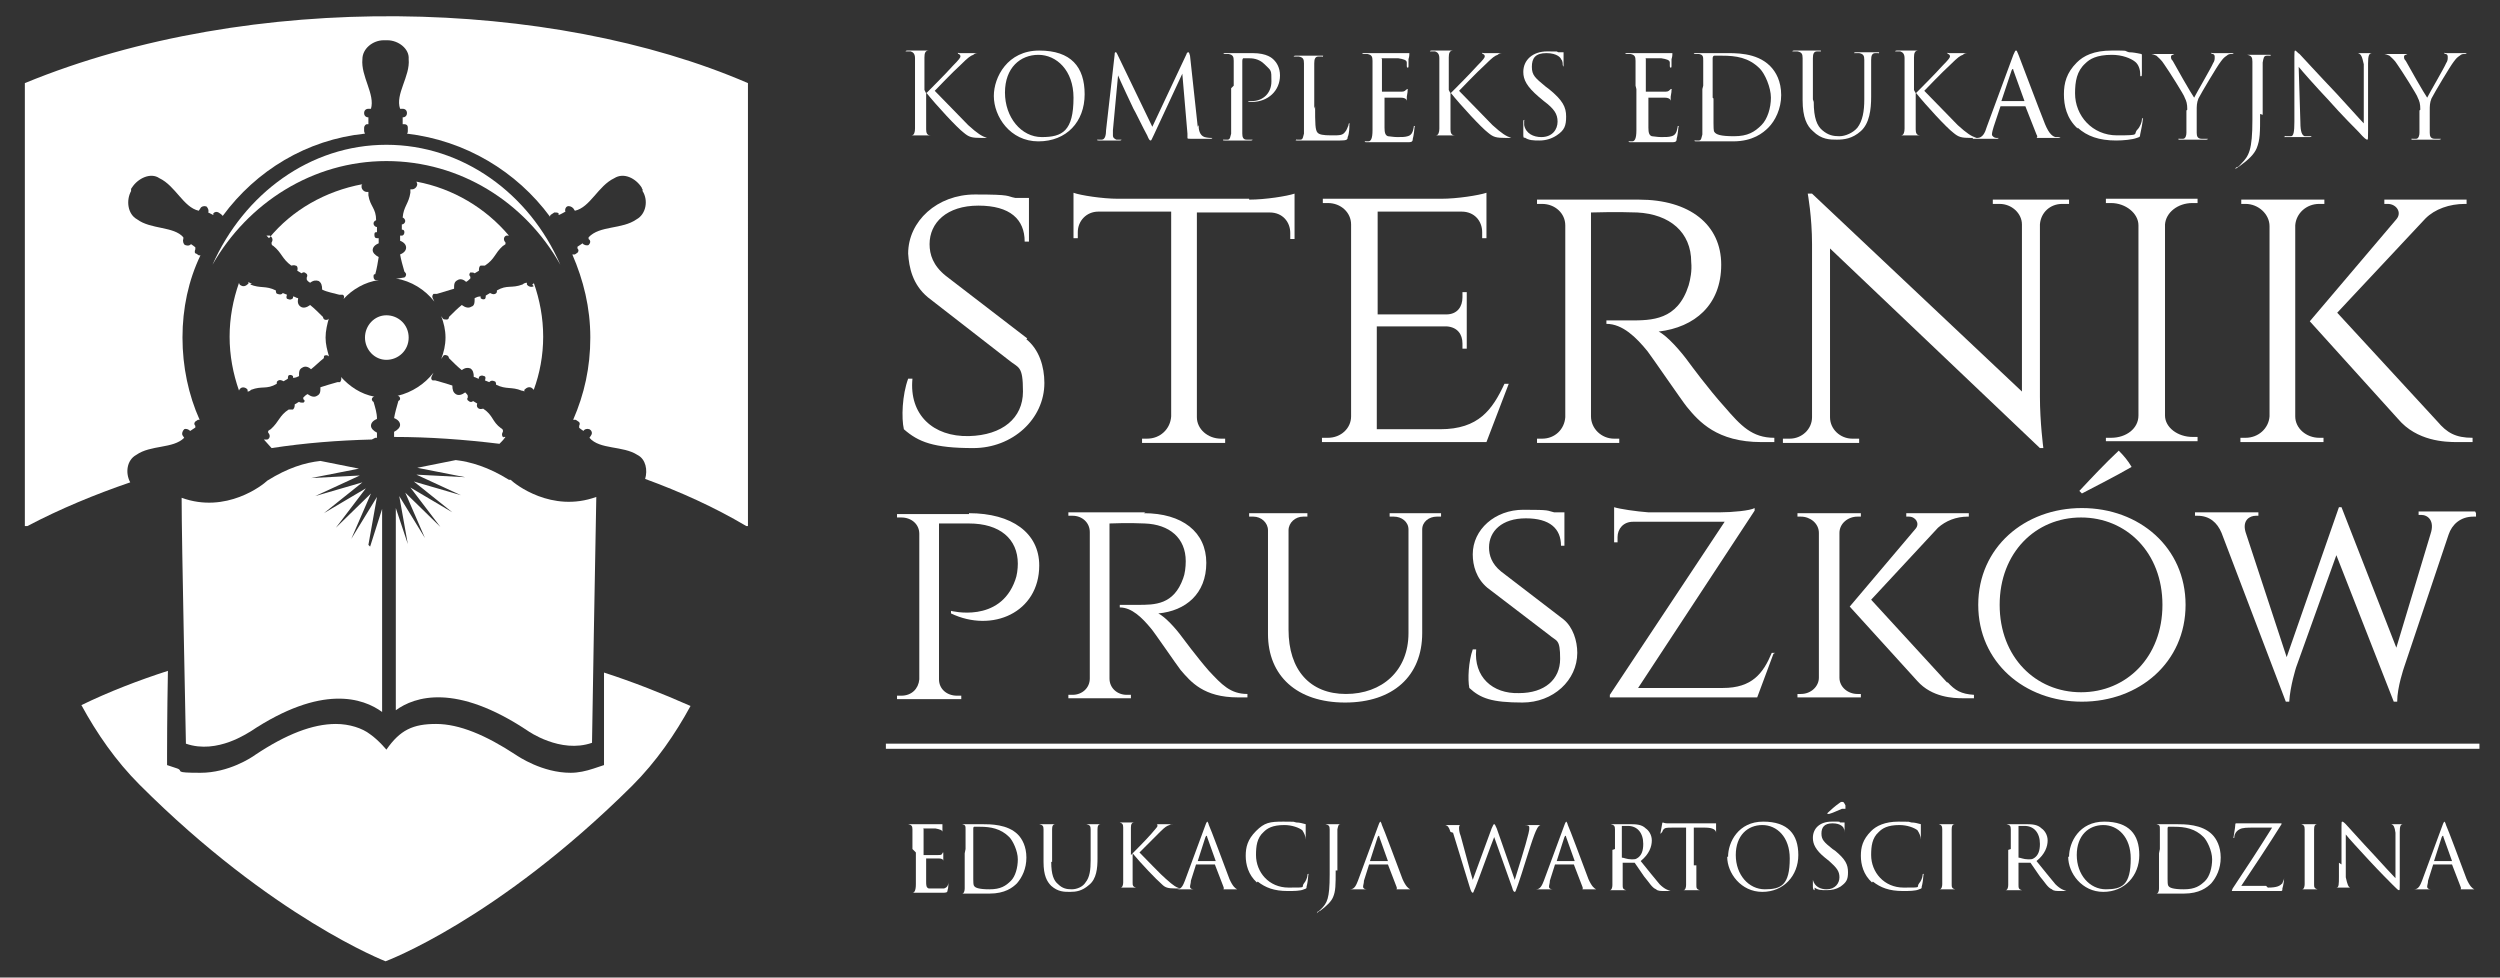 <?xml version="1.0" encoding="UTF-8"?>
<svg id="Warstwa_1" xmlns="http://www.w3.org/2000/svg" version="1.1" viewBox="0 0 291.8 114.1">
  <rect x="0" y="0" width="291.8" height="114.1" fill="#333333" stroke="none"/>
  <!-- Generator: Adobe Illustrator 29.1.0, SVG Export Plug-In . SVG Version: 2.1.0 Build 142)  -->
  <defs>
    <style>
      .st0 {
        fill-rule: evenodd;
      }

      .st0, .st1 {
        fill: #fff;
      }
    </style>
  </defs>
  <g>
    <path class="st0" d="M45.1,16.9c8.9,0,16.7,5.7,20.3,14-4.1-7.3-11.7-12.1-20.3-12.1s-16.2,4.9-20.3,12.1c3.7-8.3,11.4-14,20.3-14Z"/>
    <g>
      <path class="st1" d="M46.5,32.5h-.3c1.8.3,3.4,1.3,4.5,2.7l-.2-.4c-.1-.2,0-.4.1-.5.1,0,.3,0,.4,0,.7-.2,1.3-.4,2-.6,0-.5,0-.8.4-1,.3-.2.7-.1,1,.2.2-.1.3-.2.5-.4v-.2c-.2-.2-.1-.4,0-.5.2,0,.4,0,.5.1h0s.5-.3.5-.3c0-.2,0-.5.2-.6.2,0,.3,0,.5,0,1.2-.8,1.1-1.4,2.1-2.3h0s0,0,0,0c0,0,.2-.1.3-.2v-.2c-.3-.3-.2-.7.1-.8,0,0,.2,0,.3,0-2.7-3.2-6.5-5.5-10.8-6.3,0,0,.1.2.1.3,0,.3-.3.6-.6.6h-.2c0,.1,0,.2,0,.3,0,0,0,0,0,.1h0c-.2,1.3-.8,1.6-.9,2.9.1,0,.3.2.3.4s-.2.4-.4.4v.6h0c.2,0,.3.1.3.3s-.1.4-.3.4h-.2c0,.2,0,.4,0,.6.5.2.7.5.7.8s-.2.6-.7.8c.1.6.3,1.3.5,2,0,0,.2.2.2.3,0,.2-.1.4-.3.4Z"/>
      <path class="st1" d="M58.9,51.2c-.3-.2-.4-.5-.2-.8v-.2c0,0-.1-.2-.2-.2,0,0,0,0,0,0h0c-1.1-.8-.9-1.5-2.1-2.3-.1,0-.3.1-.5,0-.2-.1-.3-.3-.2-.6l-.5-.3h0c0,.1-.3.2-.5,0-.2-.1-.2-.3-.1-.4v-.2c0-.1-.2-.3-.3-.4-.4.3-.8.4-1.1.2-.3-.2-.4-.5-.4-1-.6-.2-1.3-.4-2-.6-.1,0-.2,0-.3,0-.2-.1-.2-.3-.1-.5l.2-.4c-1,1.3-2.5,2.3-4.2,2.7h0c.2,0,.3.2.3.3s0,.2-.2.3c-.2.7-.4,1.4-.5,2,.5.2.7.5.7.8s-.3.6-.7.8c0,.2,0,.4,0,.6,4.1,0,8.2.3,12.3.8.2-.2.5-.5.7-.8,0,0-.2,0-.3,0Z"/>
      <path class="st1" d="M31.1,27.5c.1,0,.2,0,.4,0,.3.2.4.5.2.8v.2c0,0,.1.2.2.2h0c1,.8,1,1.5,2.1,2.3.1,0,.3-.1.5,0,.2,0,.3.3.2.6l.5.3h0c.1-.1.3-.2.5,0,.2.1.2.3.1.5v.2c0,.1.2.3.4.4.4-.3.7-.3,1-.2.3.2.4.5.4,1,.6.3,1.3.4,2,.6.1,0,.2,0,.4,0,.2.1.2.3.1.5h0c1-1.1,2.5-2,4.1-2.2h-.3c-.2,0-.3-.2-.3-.4s0-.3.2-.3c.2-.7.3-1.4.4-2-.4-.2-.7-.5-.7-.8s.2-.6.7-.8c0-.2,0-.4,0-.6h-.2c-.2,0-.3-.1-.3-.4s.1-.3.3-.3h0v-.6c-.2,0-.4-.2-.4-.4s.1-.3.3-.4c0-1.4-.7-1.6-.9-2.9h0s0,0,0-.1c0,0,0-.2,0-.3h-.2c-.3,0-.6-.3-.6-.6s0-.2.1-.3c-4.3.8-8.2,3-10.9,6.3Z"/>
      <path class="st1" d="M62.3,33.4c-.3.2-.7,0-.8-.2v-.2c-.2,0-.4.1-.5.2h0c-1.3.5-1.8,0-3,.7,0,.2,0,.3-.2.4-.2.1-.4,0-.6-.1l-.5.3h0c0,.1,0,.3-.1.4-.2.1-.4,0-.5-.1v-.2c-.3,0-.5.1-.7.2,0,.5,0,.9-.4,1-.3.2-.7.1-1.1-.2-.5.4-1,.9-1.5,1.4,0,.1,0,.2-.2.3-.2,0-.4,0-.5-.1l-.2-.3c.3.8.5,1.6.5,2.5s-.2,1.7-.5,2.5l.2-.3c.1-.2.3-.2.5-.1.1,0,.2.2.2.3.5.5,1,1,1.5,1.4.4-.3.7-.3,1-.2.3.2.4.5.4,1,.2,0,.4.2.6.2v-.2c.2-.2.4-.2.6-.1.2,0,.2.3.1.5h0s.5.2.5.2c.2-.2.4-.2.6-.1.2,0,.2.3.2.4,1.2.6,1.8.2,3,.7h0s0,0,0,0c0,0,.2,0,.3.1v-.2c.3-.3.6-.4.9-.2,0,0,.1.1.2.2.7-1.9,1.1-4,1.1-6.2s-.4-4.3-1.1-6.3c0,0,0,.2-.2.2Z"/>
      <path class="st1" d="M29.4,33.1c-.1,0-.3-.1-.4-.2v.2c-.3.3-.6.4-.9.2-.1,0-.2-.2-.2-.3-.7,2-1.1,4.1-1.1,6.3s.4,4.3,1.1,6.3c0-.1.1-.2.2-.3.3-.2.7,0,.8.2v.2c.2,0,.3-.1.4-.2,0,0,0,0,0,0h0c1.3-.5,1.8,0,3-.7,0-.2,0-.3.2-.4.2-.1.4,0,.6.1l.5-.3h0c0-.1,0-.3.1-.4.2-.1.4,0,.5.1v.2c.3,0,.5-.1.7-.2,0-.5,0-.8.4-1,.3-.2.7-.1,1,.2.5-.4,1-.9,1.5-1.3,0-.1,0-.3.1-.3.2-.1.4,0,.5.1h0c-.2-.7-.4-1.4-.4-2.2s.2-1.6.4-2.3h0c0,.2-.3.3-.5.2-.1,0-.2-.2-.2-.3-.5-.5-1-1-1.5-1.4-.4.3-.8.4-1.1.2-.3-.2-.4-.5-.3-1-.2,0-.4-.2-.6-.2v.2c-.2.2-.4.2-.6.1-.2,0-.2-.3-.1-.5h0s-.5-.2-.5-.2c-.1.2-.4.2-.6.1-.2,0-.2-.3-.2-.4-1.2-.6-1.8-.2-3-.7h0Z"/>
      <path class="st1" d="M43.8,51.1h.2c0-.2,0-.4,0-.6-.4-.2-.7-.5-.7-.8s.2-.6.7-.8c0-.7-.2-1.3-.4-2-.1,0-.2-.2-.2-.3s.1-.3.3-.3h0c-1.6-.3-2.9-1.2-3.9-2.3h0c.1.3,0,.4-.1.6-.1,0-.2,0-.3,0-.7.2-1.4.4-2,.6,0,.5,0,.8-.4,1-.3.2-.7.1-1.1-.2-.2.1-.3.2-.5.4v.2c.2.1.2.3,0,.4-.2,0-.4,0-.5-.1h0c0,0-.5.3-.5.3,0,.2,0,.4-.2.6-.2,0-.3,0-.5,0-1.1.7-1.1,1.4-2.1,2.3h0s0,0,0,0c0,0-.2.1-.3.2v.2c.3.3.2.7-.1.8-.1,0-.3,0-.4,0,.3.3.6.7.9,1,3.9-.6,7.8-.9,11.7-1,0,0,0,0,0,0Z"/>
    </g>
    <path class="st0" d="M45.1,42c1.4,0,2.6-1.1,2.6-2.6s-1.2-2.6-2.6-2.6-2.5,1.2-2.5,2.6,1.1,2.6,2.5,2.6Z"/>
    <path class="st1" d="M70.5,78.5c0,5.1,0,9.2,0,9.6v1.2s-1.2.4-1.2.4c-.9.3-1.8.5-2.7.5-3.3,0-6.1-1.9-6.4-2.1-3.5-2.3-6.6-3.6-9.3-3.6s-4.2.7-5.8,3c0,0-.9-1.1-1.9-1.8-.9-.7-2.4-1.2-4-1.2-2.7,0-5.8,1.2-9.4,3.6-.4.3-3.1,2.1-6.4,2.1s-1.9-.2-2.7-.5l-1.2-.4v-1.2c0-.2,0-4.7.1-9.8-3.4,1.1-6.8,2.4-10.1,4,1.8,3.3,4,6.5,6.8,9.3,15.5,15.5,28.7,20.6,28.7,20.6,0,0,13-4.8,28.8-20.5,2.8-2.8,5-6,6.8-9.3-3.4-1.5-6.7-2.8-10.1-3.9Z"/>
    <path class="st1" d="M59.4,56c-2.4-1.5-4.5-2.1-6.2-2.3l-4.5.9,5.6,1.1-5.7-.3,5.2,2.4-5.5-1.6,4.5,3.6-4.9-2.9,3.5,4.6-4.1-4,2.3,5.3-3-4.9,1,5.6-1.4-4.2v23.6c2.2-1.6,7-3.2,15.4,2.4,0,0,3.8,2.7,7.5,1.4,0-1,.4-23.4.5-28.7-5.2,1.9-9.5-1.5-10-2Z"/>
    <path class="st1" d="M43,63.6l1-5.6-3,4.9,2.3-5.3-4.1,4,3.5-4.6-4.9,2.9,4.5-3.6-5.5,1.6,5.2-2.4-5.7.3,5.6-1.1-4.5-.9c-1.8.2-3.8.8-6.2,2.3-.5.5-4.8,3.9-10,2,0,5.3.5,27.7.5,28.7,3.7,1.3,7.4-1.4,7.5-1.4,8.4-5.6,13.2-3.9,15.4-2.3v-23.7l-1.4,4.4Z"/>
    <path class="st1" d="M2.9,9.7s0,33.7,0,51.7h.3c3.8-2,7.9-3.7,12-5.1-.6-1.1-.4-2.6.7-3.2,1.7-1.2,4.3-.7,5.6-2l-.2-.3c-.1-.2,0-.5.2-.7.2-.1.5,0,.7.2h0c0,0,.6-.4.6-.4v-.2c-.2-.2-.1-.4,0-.5l.3-.2c0,0,.1,0,.2,0-1.3-2.9-2-6.2-2-9.6s.7-6.7,2.1-9.6c0,0-.2,0-.2,0l-.3-.2c-.2,0-.2-.3-.1-.5v-.2c.1,0-.5-.4-.5-.4h0c-.2.2-.4.2-.7.1-.2-.1-.3-.5-.2-.7v-.2c-1.1-1.3-3.8-.9-5.4-2.1-1.1-.6-1.3-2.2-.7-3.3,0,0,0-.1,0-.2,0,0,0-.1.1-.2.7-1.1,2.2-1.8,3.2-1.1,1.9.9,2.8,3.4,4.6,3.8l.2-.3c.1-.2.4-.3.7-.2.2.2.3.5.2.7h0c0,0,.6.3.6.3v-.2c.2-.2.4-.2.6-.1l.3.2c0,0,.1.1.2.2,3.9-5.3,9.8-8.9,16.6-9.6,0,0-.1-.2-.1-.3v-.4c0-.2.2-.4.3-.4h.2v-.8h0c-.3,0-.5-.2-.5-.5s.2-.5.5-.5h.3c.5-1.7-1.2-3.8-1-5.8,0-1.2,1.2-2.2,2.5-2.2h.4c1.3,0,2.6,1,2.5,2.2.2,2-1.6,4.1-1,5.8h.3c.3,0,.5.2.5.5s-.2.5-.5.5h0v.8h.2c.2,0,.4.1.4.4v.4c0,.1,0,.2-.1.3,6.8.8,12.8,4.4,16.7,9.7,0-.1,0-.2.2-.3l.3-.2c.2,0,.4,0,.5.1v.2c.1,0,.8-.4.8-.4h0c-.1-.2,0-.5.2-.6.2-.1.5,0,.7.2l.2.3c1.8-.4,2.7-2.9,4.6-3.8,1.1-.7,2.5,0,3.2,1.1,0,0,0,.1.1.2,0,0,0,.1,0,.2.7,1.1.4,2.7-.7,3.3-1.7,1.2-4.3.7-5.6,2.1v.2c.3.2.2.5,0,.7-.2.1-.6,0-.7-.2h0c0,0-.6.4-.6.4v.2c.2.2.1.4,0,.5l-.3.2c0,0-.2,0-.3,0,1.3,3,2.1,6.2,2.1,9.7s-.7,6.6-2,9.6c.1,0,.2,0,.3,0l.3.2c.2.1.2.3.1.5v.2c-.1,0,.5.4.5.4l-.2.3.2-.3c.1-.2.4-.3.7-.2.2.1.4.4.2.7l-.2.3c1.2,1.4,3.9.9,5.6,2,1,.5,1.2,1.8.9,2.8,4.1,1.5,8.1,3.3,11.8,5.5h.2V9.7C64.4-.2,29.4-1.2,2.9,9.7Z"/>
  </g>
  <g>
    <path class="st1" d="M108.1,10.9c.4-.4,2.3-2.3,3.1-3.2.8-.8.9-1,.9-1.1s0-.2-.2-.3c0,0-.1,0-.1-.1s0,0,.2,0c.4,0,.4,0,.8,0s1.2,0,1.4,0,.2,0,.2,0,0,0-.1,0c-.3,0-.5,0-.7.2-.3.1-.6.3-1.4,1.1-1.2,1.1-2.7,2.7-3.1,3.1.9.9,3.3,3.4,3.9,4,1.1,1,1.6,1.3,2.2,1.5.1,0,.3,0,.4,0s.2,0,.2,0,0,0-.2,0h-1c-1.2,0-1.5-.1-2.1-.6-.8-.6-3.2-3.2-4.4-4.7v1.4c0,1.3,0,2.4,0,2.9,0,.4.1.7.5.7.2,0,.5,0,.5,0,.1,0,.2,0,.2,0,0,0,0,0-.2,0-.7,0-1.6,0-1.7,0s-.9,0-1.3,0-.2,0-.2,0,0,0,.1,0,.2,0,.4,0c.3,0,.4-.4.4-.8,0-.6,0-1.6,0-2.9v-2.4c0-2.1,0-2.5,0-2.9,0-.5-.2-.7-.5-.8-.1,0-.4,0-.5,0s-.1,0-.1,0c0,0,0-.1.2-.1.4,0,1.4,0,1.4,0s.9,0,1.3,0,.2,0,.2,0,0,0-.1,0c-.1,0-.2,0-.3,0-.4,0-.5.3-.5.8,0,.4,0,.8,0,2.9v.9Z"/>
    <path class="st1" d="M116,11.2c0-2.2,1.6-5.3,5.3-5.3s5.3,1.9,5.3,5.1-2.1,5.5-5.4,5.5-5.2-2.9-5.2-5.3ZM125.3,11.4c0-3.2-2-5-4.1-5s-3.9,1.5-3.9,4.4,1.9,5.2,4.3,5.2,3.7-.7,3.7-4.6Z"/>
    <path class="st1" d="M139.9,14.6c0,.5.1,1.2.7,1.4.4.1.7.1.8.1s.1,0,.1,0,0,.1-.2.1c-.3,0-1.8,0-2.3,0-.3,0-.4,0-.4-.1s0,0,0,0c0,0,0-.2,0-.5l-.6-7-3.3,7.1c-.3.6-.3.7-.4.7s-.2-.1-.4-.6c-.4-.7-1.5-3-1.6-3.1-.1-.2-1.7-3.6-1.8-3.9l-.6,6.4c0,.2,0,.4,0,.6,0,.3.2.4.4.5.2,0,.4,0,.5,0s.1,0,.1,0c0,0,0,.1-.2.1-.5,0-1.2,0-1.3,0s-.8,0-1.1,0-.2,0-.2-.1,0,0,.1,0c.1,0,.2,0,.4,0,.4,0,.5-.6.5-1.1l1-8.8c0-.1,0-.3.1-.3s.1,0,.2.2l4.1,8.5,4-8.5c0-.1.1-.2.2-.2s.1.1.2.4l.9,8.3Z"/>
    <path class="st1" d="M144,10c0-2.1,0-2.5,0-2.9,0-.5-.1-.7-.6-.8-.1,0-.3,0-.5,0s-.1,0-.1,0c0,0,0-.1.2-.1.6,0,1.4,0,1.5,0,.3,0,1.1,0,1.7,0,1.7,0,2.3.6,2.5.8.3.3.7.9.7,1.8,0,1.8-1.4,3.1-3.3,3.1s-.2,0-.3,0c0,0-.1,0-.1,0,0-.1,0-.1.4-.1,1.3,0,2.3-.9,2.3-2.3s0-1.2-.8-2c-.7-.7-1.5-.7-1.9-.7s-.5,0-.6,0c0,0-.1.1-.1.3v5.6c0,1.3,0,2.4,0,2.9,0,.4.1.7.5.7.2,0,.5,0,.6,0s.1,0,.1,0c0,0,0,.1-.2.1-.7,0-1.6,0-1.7,0s-.9,0-1.3,0-.2,0-.2-.1,0,0,.1,0c.1,0,.3,0,.4,0,.3,0,.3-.4.4-.7,0-.6,0-1.6,0-2.9v-2.4Z"/>
    <path class="st1" d="M153.5,12.4c0,2,0,2.8.3,3.1.2.2.6.3,1.6.3s1.3,0,1.6-.4c.2-.2.3-.6.4-.8,0-.1,0-.2.1-.2s0,0,0,.2,0,1-.2,1.4c0,.3-.1.4-.9.4-1.2,0-2.3,0-3.6,0s-.8,0-1.3,0-.2,0-.2-.1,0,0,.1,0c.1,0,.3,0,.4,0,.3,0,.3-.4.4-.7,0-.6,0-1.6,0-2.9v-2.4c0-2.1,0-2.5,0-2.9,0-.5-.1-.7-.6-.8-.1,0-.3,0-.5,0s-.1,0-.1,0c0,0,0-.1.2-.1.6,0,1.5,0,1.5,0s1.1,0,1.5,0,.2,0,.2.1,0,0-.1,0c0,0-.3,0-.4,0-.4,0-.5.3-.5.8,0,.4,0,.8,0,2.9v2.4Z"/>
    <path class="st1" d="M160.2,10c0-2.1,0-2.5,0-2.9,0-.5-.1-.7-.6-.8,0,0-.3,0-.4,0,0,0-.2,0-.2,0,0,0,0-.1.2-.1.3,0,.7,0,1.5,0,0,0,2.8,0,3.1,0,.3,0,.5,0,.6,0s.1,0,.1,0,0,0,0,.1,0,.3-.1.6c0,.2,0,.5,0,.8,0,.1,0,.2-.1.2,0,0-.1,0-.1-.2,0-.2,0-.3,0-.4,0-.3-.4-.4-1-.5-.2,0-1.7,0-1.9,0s0,0,0,.1v3.7c0,0,0,.1,0,.1.2,0,1.8,0,2.1,0,.4,0,.5,0,.7-.2,0,0,.1-.1.2-.1s0,0,0,.1,0,.3-.1.8c0,.4,0,.7,0,.9,0,.1,0,.2,0,.2,0,0,0-.1,0-.2s0-.3,0-.4c0-.2-.2-.4-.7-.4-.4,0-1.7,0-1.9,0s0,0,0,0v1.2c0,.5,0,2,0,2.3,0,.6.1.9.4,1,.2,0,.6.1,1.1.1s.9,0,1.2-.1c.4-.1.6-.4.7-1,0-.1,0-.2.1-.2s0,.1,0,.2-.1,1-.2,1.3c0,.4-.2.4-.7.4-1,0-1.4,0-2,0-.5,0-1.2,0-1.7,0s-.6,0-1,0c-.1,0-.2,0-.2-.1s0,0,.1,0c.1,0,.2,0,.3,0,.3,0,.5-.3.5-1.3,0-.5,0-1.2,0-2.4v-2.4Z"/>
    <path class="st1" d="M169.3,10.9c.4-.4,2.3-2.3,3.1-3.2.8-.8.9-1,.9-1.1s0-.2-.2-.3c0,0-.1,0-.1-.1s0,0,.2,0c.4,0,.4,0,.8,0s1.2,0,1.4,0,.2,0,.2,0,0,0-.1,0c-.3,0-.5,0-.7.2-.3.1-.6.3-1.4,1.1-1.2,1.1-2.7,2.7-3.1,3.1.9.9,3.3,3.4,3.9,4,1.1,1,1.6,1.3,2.2,1.5.1,0,.3,0,.4,0s.2,0,.2,0,0,0-.2,0h-1c-1.2,0-1.5-.1-2.1-.6-.8-.6-3.2-3.2-4.4-4.7v1.4c0,1.3,0,2.4,0,2.9,0,.4.1.7.5.7.2,0,.5,0,.5,0,.1,0,.2,0,.2,0,0,0,0,0-.2,0-.7,0-1.6,0-1.7,0s-.9,0-1.3,0-.2,0-.2,0,0,0,.1,0,.2,0,.4,0c.3,0,.4-.4.4-.8,0-.6,0-1.6,0-2.9v-2.4c0-2.1,0-2.5,0-2.9,0-.5-.2-.7-.5-.8-.1,0-.4,0-.5,0s-.1,0-.1,0c0,0,0-.1.2-.1.4,0,1.4,0,1.4,0s.9,0,1.3,0,.2,0,.2,0,0,0-.1,0c-.1,0-.2,0-.3,0-.4,0-.5.3-.5.8,0,.4,0,.8,0,2.9v.9Z"/>
    <path class="st1" d="M178,16.1c-.2,0-.2-.1-.2-.5,0-.7,0-1.2,0-1.4,0-.1,0-.2.1-.2s0,0,0,.1,0,.3,0,.5c.2,1,1.1,1.4,2,1.4,1.3,0,1.9-.9,1.9-1.8s-.4-1.5-1.6-2.4l-.6-.5c-1.4-1.2-1.8-2-1.8-2.9,0-1.4,1.1-2.4,2.8-2.4s.9,0,1.3.1c.3,0,.4,0,.5,0s.1,0,.1,0,0,.5,0,1.4,0,.3,0,.3,0,0-.1-.2c0-.2,0-.5-.2-.7,0-.1-.4-.7-1.7-.7s-1.7.6-1.7,1.6.4,1.3,1.6,2.3l.4.3c1.6,1.3,2,2.1,2,3.2s-.2,1.6-1.1,2.2c-.6.4-1.3.6-2,.6s-1.3,0-1.8-.4Z"/>
    <path class="st1" d="M190.9,10c0-2.1,0-2.5,0-2.9,0-.5-.1-.7-.6-.8,0,0-.3,0-.4,0,0,0-.2,0-.2,0,0,0,0-.1.2-.1.3,0,.7,0,1.5,0,0,0,2.8,0,3.1,0,.3,0,.5,0,.6,0s.1,0,.1,0,0,0,0,.1,0,.3-.1.6c0,.2,0,.5,0,.8,0,.1,0,.2-.1.2,0,0-.1,0-.1-.2,0-.2,0-.3,0-.4,0-.3-.4-.4-1-.5-.2,0-1.7,0-1.8,0s0,0,0,.1v3.7c0,0,0,.1,0,.1.2,0,1.8,0,2.1,0,.4,0,.5,0,.7-.2s.1-.1.2-.1,0,0,0,.1,0,.3-.1.8c0,.4,0,.7,0,.9,0,.1,0,.2,0,.2,0,0,0-.1,0-.2s0-.3,0-.4c0-.2-.2-.4-.7-.4-.4,0-1.7,0-1.9,0s0,0,0,0v1.2c0,.5,0,2,0,2.3,0,.6.1.9.4,1,.2,0,.6.1,1.1.1s.9,0,1.2-.1c.4-.1.6-.4.7-1,0-.1,0-.2.1-.2s0,.1,0,.2-.1,1-.2,1.3c0,.4-.2.4-.7.4-1,0-1.4,0-2,0-.5,0-1.2,0-1.7,0s-.6,0-1,0c-.1,0-.2,0-.2-.1s0,0,.1,0c.1,0,.2,0,.3,0,.3,0,.5-.3.5-1.3,0-.5,0-1.2,0-2.4v-2.4Z"/>
    <path class="st1" d="M198.8,10c0-2.1,0-2.5,0-2.9,0-.5,0-.7-.5-.8-.1,0-.3,0-.5,0s-.1,0-.1,0c0,0,0-.1.2-.1.6,0,1.5,0,1.5,0,.2,0,1,0,1.8,0,1.3,0,3.8-.1,5.4,1.5.7.7,1.3,1.8,1.3,3.4s-.7,3-1.5,3.8c-.6.6-1.8,1.6-4.1,1.6s-1.3,0-1.9,0c-.6,0-1.1,0-1.1,0s-.3,0-.5,0c-.3,0-.6,0-.8,0s-.2,0-.2-.1,0,0,.1,0c.1,0,.3,0,.4,0,.3,0,.3-.4.4-.7,0-.6,0-1.6,0-2.9v-2.4ZM200,11.5c0,1.4,0,2.7,0,2.9,0,.3,0,.9.1,1,.2.3.7.5,2.3.5s2.4-.5,3.2-1.3c.7-.7,1.1-2,1.1-3.2s-.7-2.8-1.3-3.4c-1.3-1.3-2.8-1.5-4.4-1.5s-.8,0-.9,0c-.1,0-.2.1-.2.3,0,.5,0,1.8,0,2.9v1.7Z"/>
    <path class="st1" d="M211.7,11.9c0,1.9.4,2.8,1,3.3.7.6,1.3.7,2,.7s1.6-.4,2.1-1c.6-.8.8-1.9.8-3.3v-1.7c0-2.1,0-2.5,0-2.9,0-.5-.1-.7-.6-.8-.1,0-.3,0-.5,0s-.1,0-.1,0c0,0,0-.1.2-.1.6,0,1.4,0,1.4,0s.7,0,1.1,0,.2,0,.2.1,0,0-.1,0c0,0-.2,0-.3,0-.4,0-.5.3-.5.8,0,.4,0,.8,0,2.9v1.4c0,1.5-.2,3.1-1.2,4-1,.9-2,1-2.8,1s-1.8,0-2.8-1c-.7-.6-1.2-1.6-1.2-3.6v-2c0-2.1,0-2.5,0-2.9,0-.5-.1-.7-.6-.8-.1,0-.3,0-.5,0s-.1,0-.1,0c0,0,0-.1.2-.1.6,0,1.4,0,1.6,0s.9,0,1.3,0,.2,0,.2.1,0,0-.1,0c0,0-.2,0-.3,0-.4,0-.5.3-.5.8,0,.4,0,.8,0,2.9v1.9Z"/>
    <path class="st1" d="M223.6,10.9c.4-.4,2.3-2.3,3.1-3.2.8-.8.9-1,.9-1.1s0-.2-.2-.3c0,0-.1,0-.1-.1s0,0,.2,0c.4,0,.4,0,.8,0s1.2,0,1.4,0,.2,0,.2,0,0,0-.1,0c-.3,0-.5,0-.7.2-.3.1-.6.3-1.4,1.1-1.2,1.1-2.7,2.7-3.1,3.1.9.9,3.3,3.4,3.9,4,1.1,1,1.6,1.3,2.2,1.5.1,0,.3,0,.4,0s.2,0,.2,0,0,0-.2,0h-1c-1.2,0-1.5-.1-2.1-.6-.8-.6-3.2-3.2-4.4-4.7v1.4c0,1.3,0,2.4,0,2.9,0,.4.1.7.5.7.2,0,.5,0,.5,0,.1,0,.2,0,.2,0,0,0,0,0-.2,0-.7,0-1.6,0-1.7,0s-.9,0-1.3,0-.2,0-.2,0,0,0,.1,0,.2,0,.4,0c.3,0,.4-.4.4-.8,0-.6,0-1.6,0-2.9v-2.4c0-2.1,0-2.5,0-2.9,0-.5-.2-.7-.5-.8-.1,0-.4,0-.5,0s-.1,0-.1,0c0,0,0-.1.2-.1.4,0,1.4,0,1.4,0s.9,0,1.3,0,.2,0,.2,0,0,0-.1,0c-.1,0-.2,0-.3,0-.4,0-.5.3-.5.8,0,.4,0,.8,0,2.9v.9Z"/>
    <path class="st1" d="M233.6,12.3c0,0-.1,0-.1.1l-.8,2.4c-.1.3-.2.7-.2.9s.3.4.5.4h.1c.1,0,.2,0,.2,0,0,0-.1.1-.2.1-.3,0-.9,0-1,0s-.9,0-1.5,0-.3,0-.3-.1,0,0,.2,0,.2,0,.3,0c.6,0,.9-.6,1.1-1.3l3.1-8.4c.2-.4.2-.5.3-.5s.1,0,.3.5c.2.5,2.3,6.1,3.1,8.1.5,1.2.9,1.4,1.2,1.5.2,0,.4,0,.5,0s.1,0,.1,0-.1.1-.3.1-1.2,0-2.1,0c-.3,0-.4,0-.4,0s0,0,0,0c0,0,.2-.1,0-.4l-1.3-3.3c0,0,0,0-.1,0h-2.9ZM236.3,11.8c0,0,0,0,0,0l-1.3-3.6c0-.2-.1-.2-.2,0l-1.2,3.6c0,0,0,0,0,0h2.6Z"/>
    <path class="st1" d="M242.5,15c-1.3-1.2-1.6-2.7-1.6-4s.3-2.5,1.5-3.7c.8-.8,2-1.4,4.1-1.4s1.3,0,2,.2c.5,0,.9.1,1.4.2,0,0,.1,0,.1.1s0,.3,0,.8c0,.4,0,1.2,0,1.4,0,.2,0,.3-.1.3s-.1,0-.1-.3c0-.5-.2-1.1-.6-1.4-.5-.4-1.5-.8-2.7-.8-1.8,0-2.6.5-3.1,1-1,.9-1.2,2.1-1.2,3.5,0,2.6,2,4.9,4.9,4.9s1.8-.1,2.4-.7c.3-.3.5-.9.5-1.1,0-.1,0-.2.1-.2s0,0,0,.2-.2,1.3-.3,1.7c0,.3-.1.3-.4.4-.5.2-1.6.3-2.4.3-2,0-3.4-.5-4.5-1.5Z"/>
    <path class="st1" d="M255.3,12.8c0-.7-.1-1-.3-1.4,0-.2-1.9-3.2-2.4-3.9-.3-.5-.7-.8-.9-1-.2-.1-.5-.2-.6-.2s-.1,0-.1,0,0,0,.2,0c.3,0,1.3,0,1.3,0s.6,0,1.1,0,.2,0,.2,0,0,0-.2.1c-.1,0-.2.1-.2.2,0,.2,0,.3.2.5.2.4,2.2,3.9,2.5,4.3.3-.6,2-3.5,2.2-4,.2-.3.2-.5.2-.7s0-.3-.2-.4c-.1,0-.2,0-.2-.1s0,0,.2,0c.4,0,.8,0,.9,0s1.1,0,1.3,0,.2,0,.2,0,0,.1-.2.1-.4,0-.6.2c-.3.2-.4.3-.7.7-.4.5-2.3,3.7-2.6,4.3-.2.5-.2.9-.2,1.4v1.2c0,.2,0,.8,0,1.4,0,.4.1.7.6.7.2,0,.5,0,.6,0s.1,0,.1,0c0,0,0,.1-.2.1-.7,0-1.6,0-1.7,0s-.9,0-1.3,0-.2,0-.2-.1,0,0,.1,0c.1,0,.3,0,.4,0,.3,0,.4-.4.4-.7,0-.6,0-1.1,0-1.4v-1.2Z"/>
    <path class="st1" d="M263.8,13.3c0,2.2,0,3-.4,4-.3.7-.9,1.3-2,2.1-.2.1-.4.3-.5.3s0,0,0,0,0,0,0,0c0,0,0-.1.2-.2.2,0,.4-.3.5-.4.9-.9,1.3-1.6,1.3-5.1v-3.9c0-2.1,0-2.5,0-2.9,0-.5-.1-.7-.6-.8-.1,0-.3,0-.4,0s-.1,0-.1,0,0,0,.2,0c.6,0,1.5,0,1.5,0s.9,0,1.3,0,.2,0,.2.1,0,0-.1,0-.2,0-.3,0c-.4,0-.4.3-.5.8,0,.4,0,.8,0,2.9v3.2Z"/>
    <path class="st1" d="M267.8,12.3c0-4.9,0-3.1,0-5.7,0-.5,0-.7.1-.7s.3.3.5.4c.2.2,2.2,2.4,4.3,4.6,1.3,1.4,2.8,3.1,3.2,3.5v-6.9c-.2-.9-.3-1.2-.7-1.3-.2,0-.5,0-.6,0s-.2,0-.2,0c0,0,.1,0,.3,0,.6,0,1.3,0,1.4,0s.6,0,1.1,0,.2,0,.2,0,0,0-.1,0c-.1,0-.2,0-.4,0-.4,0-.5.3-.5,1.2v7.9c0,.9,0,1-.1,1s-.3-.1-1-.9c-.1-.1-2.1-2.1-3.5-3.7-1.6-1.7-3.1-3.4-3.5-3.9l.2,6.5c0,1.1.2,1.5.5,1.6.3,0,.6,0,.7,0s.1,0,.1,0c0,0,0,.1-.2.1-.8,0-1.3,0-1.4,0s-.7,0-1.3,0-.2,0-.2-.1,0,0,.1,0c.1,0,.4,0,.6,0,.3,0,.4-.5.4-1.7v-2Z"/>
    <path class="st1" d="M282.5,12.8c0-.7-.1-1-.3-1.4,0-.2-1.9-3.2-2.4-3.9-.3-.5-.7-.8-.9-1-.2-.1-.5-.2-.6-.2s-.1,0-.1,0,0,0,.2,0c.3,0,1.3,0,1.3,0s.6,0,1.1,0,.2,0,.2,0,0,0-.2.1c-.1,0-.2.1-.2.2,0,.2,0,.3.2.5.2.4,2.2,3.9,2.5,4.3.3-.6,2-3.5,2.2-4,.2-.3.2-.5.2-.7s0-.3-.2-.4c-.1,0-.2,0-.2-.1s0,0,.2,0c.4,0,.8,0,.9,0s1.1,0,1.3,0,.2,0,.2,0,0,.1-.2.1-.4,0-.6.2c-.3.2-.4.3-.7.7-.4.5-2.3,3.7-2.6,4.3-.2.5-.2.9-.2,1.4v1.2c0,.2,0,.8,0,1.4,0,.4.1.7.6.7.2,0,.5,0,.6,0s.1,0,.1,0c0,0,0,.1-.2.1-.7,0-1.6,0-1.7,0s-.9,0-1.3,0-.2,0-.2-.1,0,0,.1,0c.1,0,.3,0,.4,0,.3,0,.4-.4.4-.7,0-.6,0-1.1,0-1.4v-1.2Z"/>
  </g>
  <g>
    <path class="st1" d="M106.5,99.1c0-1.6,0-1.9,0-2.3,0-.4-.1-.5-.5-.6,0,0-.2,0-.3,0,0,0-.1,0-.1,0,0,0,0,0,.2,0,.2,0,.5,0,1.2,0,0,0,2.2,0,2.4,0,.2,0,.4,0,.5,0s0,0,.1,0,0,0,0,0,0,.2,0,.5c0,.2,0,.4,0,.6,0,.1,0,.2,0,.2,0,0,0,0,0-.1,0-.1,0-.3,0-.3,0-.2-.3-.3-.8-.4-.2,0-1.3,0-1.4,0s0,0,0,.1v2.9c0,0,0,.1,0,.1.1,0,1.4,0,1.7,0,.3,0,.4,0,.5-.2,0,0,0-.1.1-.1s0,0,0,0,0,.2,0,.6c0,.3,0,.6,0,.7,0,.1,0,.2,0,.2,0,0,0,0,0-.2s0-.2,0-.3c0-.2-.2-.3-.5-.3-.3,0-1.3,0-1.5,0s0,0,0,0v.9c0,.4,0,1.6,0,1.8,0,.4,0,.7.3.8.2,0,.5,0,.9,0s.7,0,.9,0c.3-.1.5-.3.5-.8,0-.1,0-.2,0-.2s0,0,0,.2,0,.8-.1,1c0,.3-.2.3-.6.3-.8,0-1.1,0-1.5,0-.4,0-.9,0-1.3,0s-.5,0-.8,0c-.1,0-.2,0-.2,0s0,0,.1,0c.1,0,.2,0,.2,0,.2,0,.4-.2.4-1,0-.4,0-.9,0-1.9v-1.8Z"/>
    <path class="st1" d="M112.7,99.1c0-1.6,0-1.9,0-2.3,0-.4,0-.5-.4-.6,0,0-.3,0-.4,0s-.1,0-.1,0c0,0,0,0,.2,0,.5,0,1.1,0,1.2,0,.1,0,.8,0,1.4,0,1,0,3,0,4.2,1.2.5.5,1,1.4,1,2.7s-.5,2.3-1.1,3c-.5.5-1.4,1.2-3.2,1.2s-1,0-1.5,0c-.5,0-.8,0-.9,0s-.2,0-.4,0c-.2,0-.5,0-.6,0s-.2,0-.2,0,0,0,.1,0c.1,0,.2,0,.3,0,.2,0,.3-.3.3-.6,0-.4,0-1.3,0-2.3v-1.8ZM113.6,100.3c0,1.1,0,2.1,0,2.3,0,.3,0,.7.1.8.1.2.5.4,1.8.4s1.9-.4,2.5-1c.5-.5.8-1.5.8-2.5s-.6-2.2-1-2.6c-1-1-2.2-1.2-3.4-1.2s-.6,0-.7,0c0,0-.1,0-.1.2,0,.4,0,1.4,0,2.2v1.3Z"/>
    <path class="st1" d="M122.7,100.6c0,1.5.3,2.2.8,2.6.5.5,1,.6,1.6.6s1.3-.3,1.6-.8c.5-.6.6-1.5.6-2.6v-1.3c0-1.6,0-1.9,0-2.3,0-.4-.1-.5-.5-.6,0,0-.3,0-.4,0s0,0,0,0c0,0,0,0,.2,0,.5,0,1,0,1.1,0s.6,0,.9,0,.2,0,.2,0,0,0,0,0c0,0-.1,0-.3,0-.3,0-.4.2-.4.6,0,.3,0,.6,0,2.3v1.1c0,1.1-.1,2.4-1,3.1-.8.7-1.5.8-2.2.8s-1.4,0-2.2-.7c-.5-.5-.9-1.2-.9-2.8v-1.5c0-1.6,0-1.9,0-2.3,0-.4-.1-.5-.5-.6,0,0-.3,0-.4,0s0,0,0,0c0,0,0,0,.2,0,.5,0,1.1,0,1.2,0s.7,0,1,0,.2,0,.2,0,0,0,0,0c0,0-.1,0-.3,0-.3,0-.4.2-.4.6,0,.3,0,.6,0,2.3v1.5Z"/>
    <path class="st1" d="M132,99.8c.3-.3,1.8-1.8,2.4-2.5.6-.7.7-.8.7-.9s0-.2-.1-.2c0,0,0,0,0,0s0,0,.2,0c.3,0,.3,0,.6,0s.9,0,1.1,0,.2,0,.2,0,0,0-.1,0c-.2,0-.4,0-.5.1-.3.1-.5.2-1.1.8-.9.9-2.1,2.1-2.4,2.4.7.7,2.6,2.7,3.1,3.1.9.8,1.2,1,1.7,1.1,0,0,.2,0,.3,0s.1,0,.1,0,0,0-.2,0h-.8c-.9,0-1.2-.1-1.6-.5-.6-.5-2.5-2.5-3.4-3.6v1.1c0,1,0,1.8,0,2.3,0,.3,0,.5.4.6.1,0,.4,0,.4,0,0,0,.1,0,.1,0,0,0,0,0-.2,0-.6,0-1.2,0-1.3,0s-.7,0-1,0-.2,0-.2,0,0,0,.1,0,.2,0,.3,0c.2,0,.3-.3.3-.6,0-.4,0-1.3,0-2.3v-1.8c0-1.6,0-1.9,0-2.3,0-.4-.1-.5-.4-.6-.1,0-.3,0-.4,0s-.1,0-.1,0c0,0,0,0,.2,0,.3,0,1,0,1.1,0s.7,0,1,0,.2,0,.2,0,0,0-.1,0c-.1,0-.1,0-.2,0-.3,0-.4.2-.4.6,0,.3,0,.6,0,2.3v.7Z"/>
    <path class="st1" d="M139.7,100.9c0,0,0,0-.1,0l-.6,1.9c0,.3-.1.5-.1.7s.2.3.4.3h0c.1,0,.1,0,.1,0,0,0,0,0-.2,0-.3,0-.7,0-.8,0s-.7,0-1.2,0-.2,0-.2,0,0,0,.1,0,.2,0,.3,0c.5,0,.7-.5.9-1l2.4-6.5c.1-.3.2-.4.2-.4s.1,0,.2.4c.2.4,1.8,4.7,2.4,6.3.4.9.7,1.1.9,1.2.2,0,.3,0,.4,0s.1,0,.1,0,0,0-.2,0-.9,0-1.6,0c-.2,0-.3,0-.3,0s0,0,0,0c0,0,.1-.1,0-.3l-1-2.6s0,0,0,0h-2.3ZM141.9,100.5c0,0,0,0,0,0l-1-2.8c0-.2-.1-.2-.2,0l-.9,2.8c0,0,0,0,0,0h2Z"/>
    <path class="st1" d="M146.7,103c-1-.9-1.3-2.1-1.3-3.1s.2-1.9,1.2-2.9,1.6-1.1,3.2-1.1,1,0,1.5.1c.4,0,.7.1,1.1.2,0,0,0,0,0,.1s0,.2,0,.6c0,.3,0,.9,0,1.1,0,.2,0,.2,0,.2s0,0,0-.2c0-.4-.2-.8-.4-1.1-.4-.3-1.2-.6-2.1-.6-1.4,0-2,.4-2.4.8-.8.7-.9,1.7-.9,2.7,0,2,1.5,3.8,3.8,3.8s1.4,0,1.8-.5c.2-.2.4-.7.4-.9,0-.1,0-.2.1-.2s0,0,0,.2-.1,1-.2,1.3c0,.2,0,.2-.3.3-.4.2-1.2.2-1.9.2-1.6,0-2.6-.4-3.5-1.1Z"/>
    <path class="st1" d="M155.9,101.6c0,1.7,0,2.4-.3,3.1-.2.5-.7,1-1.5,1.6-.1,0-.3.2-.4.3,0,0,0,0,0,0s0,0,0,0c0,0,0,0,.1-.2.1,0,.3-.2.4-.3.7-.7,1-1.2,1-4v-3c0-1.6,0-1.9,0-2.3,0-.4-.1-.5-.5-.6,0,0-.2,0-.3,0s-.1,0-.1,0,0,0,.2,0c.5,0,1.1,0,1.2,0s.7,0,1,0,.2,0,.2,0,0,0-.1,0-.2,0-.3,0c-.3,0-.3.2-.4.6,0,.3,0,.6,0,2.3v2.5Z"/>
    <path class="st1" d="M159.9,100.9c0,0,0,0-.1,0l-.6,1.9c0,.3-.1.5-.1.7s.2.3.4.3h0c.1,0,.1,0,.1,0,0,0,0,0-.2,0-.3,0-.7,0-.8,0s-.7,0-1.2,0-.2,0-.2,0,0,0,.1,0,.2,0,.3,0c.5,0,.7-.5.9-1l2.4-6.5c.1-.3.2-.4.2-.4s.1,0,.2.4c.2.4,1.8,4.7,2.4,6.3.4.9.7,1.1.9,1.2.2,0,.3,0,.4,0s.1,0,.1,0,0,0-.2,0-.9,0-1.6,0c-.2,0-.3,0-.3,0s0,0,0,0c0,0,.1-.1,0-.3l-1-2.6s0,0,0,0h-2.3ZM162,100.5c0,0,0,0,0,0l-1-2.8c0-.2-.1-.2-.2,0l-.9,2.8c0,0,0,0,0,0h2Z"/>
    <path class="st1" d="M169.3,97.1c-.2-.6-.3-.7-.6-.8-.1,0-.4,0-.5,0s0,0,0,0,0,0,.2,0c.5,0,1.1,0,1.2,0s.6,0,1.1,0,.2,0,.2,0c0,0,0,0-.1,0,0,0-.3,0-.4,0,0,0-.1.1-.1.3s0,.5.2,1c.2.7,1.2,4.5,1.4,5.1l2.2-6c.2-.4.2-.5.3-.5s.1.1.3.5l2.1,6c.3-1,1.3-4.1,1.6-5.4.1-.4.1-.5.1-.7s-.1-.3-.6-.3,0,0,0,0,0,0,.2,0c.5,0,1,0,1.1,0s.5,0,.9,0,.1,0,.1,0,0,0,0,0-.2,0-.4,0c-.3.1-.5.6-.7,1.1-.5,1.3-1.5,4.7-1.9,5.8-.3.8-.3.9-.4.9s-.2-.1-.3-.5l-2.1-5.9c-.4,1-1.8,4.9-2.2,5.9-.2.4-.2.6-.3.6s-.2-.1-.4-.8l-1.9-6.2Z"/>
    <path class="st1" d="M181.6,100.9c0,0,0,0-.1,0l-.6,1.9c0,.3-.1.5-.1.7s.2.3.4.3h0c.1,0,.1,0,.1,0,0,0,0,0-.2,0-.3,0-.7,0-.8,0s-.7,0-1.2,0-.2,0-.2,0,0,0,.1,0,.2,0,.3,0c.5,0,.7-.5.9-1l2.4-6.5c.1-.3.2-.4.2-.4s.1,0,.2.4c.2.4,1.8,4.7,2.4,6.3.4.9.7,1.1.9,1.2.2,0,.3,0,.4,0s.1,0,.1,0,0,0-.2,0-.9,0-1.6,0c-.2,0-.3,0-.3,0s0,0,0,0c0,0,.1-.1,0-.3l-1-2.6s0,0,0,0h-2.3ZM183.8,100.5c0,0,0,0,0,0l-1-2.8c0-.2-.1-.2-.2,0l-.9,2.8c0,0,0,0,0,0h2Z"/>
    <path class="st1" d="M188.5,99.1c0-1.6,0-1.9,0-2.3,0-.4-.1-.5-.5-.6,0,0-.3,0-.4,0s0,0,0,0c0,0,0,0,.2,0,.5,0,1.1,0,1.2,0,.1,0,.9,0,1.2,0,.7,0,1.4,0,1.9.5.3.2.7.7.7,1.4s-.3,1.6-1.3,2.4c.9,1.1,1.6,2,2.2,2.7.6.6,1,.7,1.3.8.2,0,.3,0,.4,0s0,0,0,0c0,0,0,0-.3,0h-.7c-.6,0-.9,0-1.1-.2-.5-.2-.8-.8-1.4-1.5-.4-.6-.9-1.3-1.1-1.6,0,0,0,0-.1,0h-1.3c0,0,0,0,0,0v.3c0,1,0,1.8,0,2.3,0,.3,0,.5.4.6.1,0,.4,0,.5,0s0,0,0,0c0,0,0,0-.2,0-.6,0-1.2,0-1.3,0s-.7,0-1,0-.2,0-.2,0,0,0,0,0c0,0,.2,0,.3,0,.2,0,.3-.3.3-.6,0-.4,0-1.3,0-2.3v-1.8ZM189.3,100c0,0,0,0,0,.1.2,0,.6.2,1.1.2s.5,0,.8-.2c.4-.3.6-.8.6-1.6,0-1.3-.7-2.1-1.8-2.1s-.6,0-.7,0c0,0,0,0,0,.1v3.4Z"/>
    <path class="st1" d="M198,101c0,1,0,1.8,0,2.3,0,.3,0,.5.4.6.1,0,.4,0,.5,0s0,0,0,0c0,0,0,0-.2,0-.6,0-1.2,0-1.3,0s-.7,0-1,0-.2,0-.2,0,0,0,0,0c0,0,.2,0,.3,0,.2,0,.3-.3.3-.6,0-.4,0-1.3,0-2.3v-4.4c-.5,0-1,0-1.6,0-.7,0-.9,0-1.1.3-.1.2-.1.3-.2.3,0,0,0,.1-.1.1s0,0,0,0c0-.1.2-1,.2-1.1,0,0,0-.2.1-.2,0,0,.2.1.5.1.3,0,.7,0,.8,0h3.9c.3,0,.6,0,.7,0,.2,0,.3,0,.3,0s0,0,0,.1c0,.3,0,1,0,1.2s0,.1,0,.1,0,0,0-.2c0,0,0,0,0-.1,0-.3-.3-.6-1.3-.6-.4,0-.9,0-1.3,0v4.4Z"/>
    <path class="st1" d="M201.7,100c0-1.7,1.2-4.1,4.1-4.1s4.1,1.5,4.1,3.9-1.7,4.3-4.2,4.3-4.1-2.2-4.1-4.1ZM208.9,100.2c0-2.5-1.5-3.9-3.2-3.9s-3.1,1.2-3.1,3.5,1.5,4,3.4,4,2.9-.5,2.9-3.6Z"/>
    <path class="st1" d="M211.8,103.9c-.1,0-.2-.1-.2-.4,0-.5,0-.9,0-1.1,0-.1,0-.2,0-.2s0,0,0,.1,0,.2,0,.4c.2.8.9,1.1,1.6,1.1,1,0,1.5-.7,1.5-1.4s-.3-1.1-1.2-1.9l-.5-.4c-1.1-.9-1.4-1.6-1.4-2.3,0-1.1.8-1.9,2.2-1.9s.7,0,1,.1c.2,0,.3,0,.4,0s.1,0,.1,0,0,.4,0,1.1,0,.2,0,.2,0,0,0-.1c0-.1,0-.4-.1-.5,0-.1-.3-.6-1.3-.6s-1.3.5-1.3,1.2.3,1,1.3,1.8l.3.2c1.2,1,1.5,1.6,1.5,2.5s-.2,1.2-.9,1.7c-.5.3-1,.4-1.6.4s-1,0-1.4-.3ZM215.4,94.3c0,.1,0,.1,0,.1s-.3,0-.4,0c-.5.2-1.1.5-1.5.6,0,0-.1,0-.2,0s0,0,0,0c0,0,0,0,0-.1.3-.3,1-.9,1.3-1.1.1-.1.3-.2.3-.2s.1,0,.2,0c.1,0,.2.2.3.4Z"/>
    <path class="st1" d="M218.5,103c-1-.9-1.3-2.1-1.3-3.1s.2-1.9,1.2-2.9c.6-.6,1.6-1.1,3.2-1.1s1,0,1.5.1c.4,0,.7.1,1.1.2,0,0,0,0,0,.1s0,.2,0,.6c0,.3,0,.9,0,1.1,0,.2,0,.2,0,.2s0,0,0-.2c0-.4-.2-.8-.4-1.1-.4-.3-1.2-.6-2.1-.6-1.4,0-2,.4-2.4.8-.8.7-.9,1.7-.9,2.7,0,2,1.5,3.8,3.8,3.8s1.4,0,1.8-.5c.2-.2.4-.7.4-.9,0-.1,0-.2.1-.2s0,0,0,.2-.1,1-.2,1.3c0,.2,0,.2-.3.3-.4.2-1.2.2-1.9.2-1.6,0-2.6-.4-3.5-1.1Z"/>
    <path class="st1" d="M226.7,99.1c0-1.6,0-1.9,0-2.3,0-.4-.1-.5-.4-.6-.1,0-.3,0-.3,0s0,0,0,0c0,0,0,0,.2,0,.3,0,1,0,1.1,0s.7,0,1,0,.2,0,.2,0,0,0,0,0c0,0-.1,0-.3,0-.3,0-.4.2-.4.6,0,.3,0,.6,0,2.3v1.8c0,1,0,1.8,0,2.3,0,.3,0,.5.4.6.1,0,.4,0,.4,0,0,0,.1,0,.1,0,0,0,0,0-.2,0-.6,0-1.2,0-1.3,0s-.7,0-1,0-.2,0-.2,0,0,0,.1,0,.2,0,.3,0c.2,0,.3-.3.3-.6,0-.4,0-1.3,0-2.3v-1.8Z"/>
    <path class="st1" d="M234.7,99.1c0-1.6,0-1.9,0-2.3,0-.4-.1-.5-.5-.6,0,0-.3,0-.4,0s0,0,0,0c0,0,0,0,.2,0,.5,0,1.1,0,1.2,0,.1,0,.9,0,1.2,0,.7,0,1.4,0,1.9.5.3.2.7.7.7,1.4s-.3,1.6-1.3,2.4c.9,1.1,1.6,2,2.2,2.7.6.6,1,.7,1.3.8.2,0,.3,0,.4,0s0,0,0,0c0,0,0,0-.3,0h-.7c-.6,0-.9,0-1.1-.2-.5-.2-.8-.8-1.4-1.5-.4-.6-.9-1.3-1.1-1.6,0,0,0,0-.1,0h-1.3c0,0,0,0,0,0v.3c0,1,0,1.8,0,2.3,0,.3,0,.5.4.6.1,0,.4,0,.5,0s0,0,0,0c0,0,0,0-.2,0-.6,0-1.2,0-1.3,0s-.7,0-1,0-.2,0-.2,0,0,0,0,0c0,0,.2,0,.3,0,.2,0,.3-.3.3-.6,0-.4,0-1.3,0-2.3v-1.8ZM235.6,100c0,0,0,0,0,.1.2,0,.6.2,1.1.2s.5,0,.8-.2c.4-.3.6-.8.6-1.6,0-1.3-.7-2.1-1.8-2.1s-.6,0-.7,0c0,0,0,0,0,.1v3.4Z"/>
    <path class="st1" d="M241.5,100c0-1.7,1.2-4.1,4.1-4.1s4.1,1.5,4.1,3.9-1.7,4.3-4.2,4.3-4.1-2.2-4.1-4.1ZM248.7,100.2c0-2.5-1.5-3.9-3.2-3.9s-3.1,1.2-3.1,3.5,1.5,4,3.4,4,2.9-.5,2.9-3.6Z"/>
    <path class="st1" d="M252.1,99.1c0-1.6,0-1.9,0-2.3,0-.4,0-.5-.4-.6,0,0-.3,0-.4,0s-.1,0-.1,0c0,0,0,0,.2,0,.5,0,1.1,0,1.2,0,.1,0,.8,0,1.4,0,1,0,3,0,4.2,1.2.5.5,1,1.4,1,2.7s-.5,2.3-1.1,3c-.5.5-1.4,1.2-3.2,1.2s-1,0-1.5,0c-.5,0-.8,0-.9,0s-.2,0-.4,0c-.2,0-.5,0-.6,0s-.2,0-.2,0,0,0,.1,0c.1,0,.2,0,.3,0,.2,0,.3-.3.3-.6,0-.4,0-1.3,0-2.3v-1.8ZM253,100.3c0,1.1,0,2.1,0,2.3,0,.3,0,.7.1.8.1.2.5.4,1.8.4s1.9-.4,2.5-1c.5-.5.8-1.5.8-2.5s-.6-2.2-1-2.6c-1-1-2.2-1.2-3.4-1.2s-.6,0-.7,0c0,0-.1,0-.1.2,0,.4,0,1.4,0,2.2v1.3Z"/>
    <path class="st1" d="M264.7,103.6c1.1,0,1.4-.2,1.7-.5,0-.1.2-.4.2-.6,0-.1,0-.2,0-.2s0,0,0,.2c0,.3-.1.9-.2,1.2,0,.3,0,.3-.3.3-1.8,0-3.5,0-5.4,0s-.2,0-.2,0,0-.1.1-.3c1.6-2.4,3.1-4.7,4.6-7.1h-2.3c-.5,0-1.2,0-1.5.2-.4.2-.6.6-.6.8,0,.2,0,.2-.1.2s0,0,0-.1c0-.1.2-1.1.2-1.4,0-.1,0-.2.1-.2,0,0,.2,0,.4,0,1,0,1.5,0,1.8,0h2.9c.2,0,.2,0,.2,0s0,0,0,.1c-1.5,2.4-3.1,4.8-4.7,7.2h2.9Z"/>
    <path class="st1" d="M269,99.1c0-1.6,0-1.9,0-2.3,0-.4-.1-.5-.4-.6-.1,0-.3,0-.3,0s0,0,0,0c0,0,0,0,.2,0,.3,0,1,0,1.1,0s.7,0,1,0,.2,0,.2,0,0,0,0,0c0,0-.1,0-.3,0-.3,0-.4.2-.4.6,0,.3,0,.6,0,2.3v1.8c0,1,0,1.8,0,2.3,0,.3,0,.5.4.6.1,0,.4,0,.4,0,0,0,.1,0,.1,0,0,0,0,0-.2,0-.6,0-1.2,0-1.3,0s-.7,0-1,0-.2,0-.2,0,0,0,.1,0,.2,0,.3,0c.2,0,.3-.3.3-.6,0-.4,0-1.3,0-2.3v-1.8Z"/>
    <path class="st1" d="M273.3,100.9c0-3.8,0-2.4,0-4.5,0-.4,0-.5.1-.5s.3.2.4.3c.2.2,1.7,1.9,3.3,3.6,1,1.1,2.2,2.4,2.5,2.7v-5.3c-.1-.7-.2-.9-.5-1-.2,0-.4,0-.5,0s-.1,0-.1,0c0,0,0,0,.2,0,.5,0,1,0,1.1,0s.5,0,.9,0,.2,0,.2,0,0,0-.1,0c0,0-.1,0-.3,0-.3,0-.4.2-.4.9v6.1c0,.7,0,.7-.1.7s-.2-.1-.8-.7c-.1-.1-1.6-1.6-2.7-2.8-1.2-1.3-2.4-2.6-2.7-3v5c.2.9.3,1.1.5,1.2.2,0,.4,0,.5,0s0,0,0,0c0,0,0,0-.2,0-.6,0-1,0-1.1,0s-.5,0-1,0-.2,0-.2,0,0,0,0,0c0,0,.3,0,.4,0,.3,0,.3-.4.3-1.3v-1.6Z"/>
    <path class="st1" d="M284.1,100.9c0,0,0,0-.1,0l-.6,1.9c0,.3-.1.5-.1.7s.2.3.4.3h0c.1,0,.1,0,.1,0,0,0,0,0-.2,0-.3,0-.7,0-.8,0s-.7,0-1.2,0-.2,0-.2,0,0,0,.1,0,.2,0,.3,0c.5,0,.7-.5.9-1l2.4-6.5c.1-.3.2-.4.2-.4s.1,0,.2.4c.2.4,1.8,4.7,2.4,6.3.4.9.7,1.1.9,1.2.2,0,.3,0,.4,0s.1,0,.1,0,0,0-.2,0-.9,0-1.6,0c-.2,0-.3,0-.3,0s0,0,0,0c0,0,.1-.1,0-.3l-1-2.6s0,0,0,0h-2.3ZM286.2,100.5c0,0,0,0,0,0l-1-2.8c0-.2-.1-.2-.2,0l-.9,2.8c0,0,0,0,0,0h2Z"/>
  </g>
  <rect class="st1" x="103.4" y="86.8" width="186" height=".6"/>
  <g>
    <path class="st1" d="M119.8,39.6c1.5,1.2,2.1,3.2,2.1,5.1,0,4.2-3.7,7.6-8.3,7.6s-6.4-.7-8.1-2.2c-.3-1.3-.2-4,.5-5.9h.5c-.4,4.2,2.4,6.8,6.6,6.7,3.9-.1,6.3-2.1,6.3-5.2s-.5-2.7-1.7-3.7l-9.4-7.3c-1.8-1.5-2.2-3.5-2.3-5.1,0-3.8,3.4-6.9,7.8-6.9s3.6.2,4.7.4h1.6v5.1c0,0-.5,0-.5,0,0-2.6-1.7-4.2-5.4-4.2s-5.7,2-5.7,4.5c0,1.2.4,2.5,1.9,3.7l9.5,7.3Z"/>
    <path class="st1" d="M145.8,23.3c1.9,0,4.4-.4,5.3-.7v5.3h-.5v-.7c0-1.3-.9-2.4-2.4-2.4h-8.5v23.9c0,1.4,1.3,2.5,2.8,2.5h.5v.5s-9.7,0-9.7,0v-.5h.6c1.5,0,2.7-1.1,2.8-2.6v-23.9h-8.5c-1.4,0-2.4,1.1-2.4,2.4v.7h-.5s0-5.3,0-5.3c.8.3,3.4.7,5.2.7h15.3Z"/>
    <path class="st1" d="M173.4,51.6h-19.1v-.5h.7c1.5,0,2.7-1.1,2.7-2.5v-22.4c0-1.4-1.2-2.5-2.7-2.5h-.6v-.5s13.8,0,13.8,0c1.9,0,4.4-.4,5.3-.7v5.3h-.5v-.7c0-1.3-.9-2.4-2.4-2.4h-9.8v12h8c1.3,0,1.9-.9,1.9-2v-.6h.5s0,6.6,0,6.6h-.5v-.6c0-1.1-.6-1.9-1.8-2h-8.2v12h7.4c4.5,0,6.1-2.3,7.5-5.3h.5l-2.6,6.8Z"/>
    <path class="st1" d="M191.3,23.3c5.9,0,9.6,2.9,9.6,7.6s-3.1,7.3-7.3,7.8c1,.5,2.6,2.3,3.6,3.7,0,0,2.2,3,4.1,5.1,1.9,2.2,3.2,3.6,5.8,3.6v.5h-1.5c-5.2,0-7.3-2.4-8.7-4.1-.5-.6-4.2-6-4.6-6.5-1.3-1.6-2.9-3.2-4.8-3.2v-.4s1.2,0,2.7,0c2.6,0,5.6,0,6.9-4.1.2-.7.4-1.7.3-2.7,0-3.5-2.5-5.6-6.3-5.8-2.6-.1-5,0-5.4,0v23.8c0,1.4,1.2,2.6,2.7,2.6h.6v.5s-9.6,0-9.6,0v-.5h.6c1.5,0,2.6-1.1,2.7-2.5v-22.4c0-1.4-1.2-2.5-2.7-2.5h-.6v-.5s11.8,0,11.8,0Z"/>
    <path class="st1" d="M241.5,23.3v.5h-.8c-1.4,0-2.5,1-2.6,2.4v20.1c0,3,.4,6,.4,6h-.4l-24.5-23.3v19.7c0,1.4,1.2,2.5,2.6,2.5h.8v.5s-8.9,0-8.9,0v-.5h.8c1.4,0,2.6-1.1,2.6-2.5v-20.2c0-3.2-.5-5.9-.5-5.9h.5s24.5,23.1,24.5,23.1v-19.5c0-1.3-1.2-2.4-2.6-2.4h-.8v-.5s8.9,0,8.9,0Z"/>
    <path class="st1" d="M245.8,51.6v-.5h.6c1.8,0,3.2-1.1,3.2-2.6v-22.2c0-1.4-1.5-2.6-3.2-2.6h-.6v-.5s10.7,0,10.7,0v.5h-.6c-1.7,0-3.1,1.1-3.2,2.5v22.3c0,1.4,1.5,2.5,3.2,2.5h.6v.5s-10.7,0-10.7,0Z"/>
    <path class="st1" d="M267.9,48.6c0,1.4,1.3,2.5,2.8,2.5h.5v.5s-9.7,0-9.7,0v-.5h.6c1.5,0,2.7-1.1,2.8-2.5v-22.2c0-1.4-1.3-2.6-2.8-2.6h-.5v-.5s9.7,0,9.7,0v.5h-.6c-1.5,0-2.7,1.1-2.8,2.5v22.3ZM284.5,49.2c1.1,1.3,2.1,1.9,4.1,1.9v.5h-1.8c-1.4,0-4.7-.1-6.9-2.7l-10.3-11.4,10.1-11.9c.7-.8,0-1.8-1-1.8h-.4v-.5h9.6v.5h-.2c-1.8,0-3.5.6-4.6,1.7l-10.3,11,11.7,12.7Z"/>
  </g>
  <g>
    <path class="st1" d="M113.1,59.9c5,0,8.2,2.3,8.2,6.1,0,5.5-5.5,7.9-10.3,5.6v-.3s5.7,1.5,7.5-3.6c.2-.5.3-1.3.3-1.9,0-2.9-2.1-4.7-5.7-4.7h-3.5v18.2c0,1.1.9,1.9,2.1,1.9h.5v.4s-7.5,0-7.5,0v-.4h.5c1.2,0,2-.8,2.1-1.9v-17c0-1.1-.9-1.9-2.1-1.9h-.5v-.4s8.4,0,8.4,0Z"/>
    <path class="st1" d="M133.5,59.9c4.5,0,7.3,2.2,7.3,5.8s-2.4,5.6-5.6,5.9c.8.4,2,1.7,2.8,2.8,0,0,1.7,2.3,3.1,3.9,1.5,1.6,2.5,2.7,4.5,2.7v.4h-1.1c-4,0-5.5-1.8-6.7-3.2-.4-.5-3.2-4.6-3.5-4.9-1-1.2-2.2-2.4-3.6-2.4v-.3s.9,0,2.1,0c2,0,4.2,0,5.3-3.1.2-.5.3-1.3.3-2,0-2.7-1.9-4.3-4.8-4.4-2-.1-3.8,0-4.1,0v18.1c0,1.1.9,1.9,2,1.9h.5v.4s-7.3,0-7.3,0v-.4h.5c1.1,0,2-.8,2-1.9v-17.1c0-1.1-.9-1.9-2-1.9h-.5v-.4s9,0,9,0Z"/>
    <path class="st1" d="M168.2,59.9v.4h-.5c-.9,0-1.7.6-1.7,1.5v12.1c0,5-3.4,8.1-9,8.1s-9-3.1-9-8v-12.1c0-.9-.8-1.6-1.7-1.6h-.5v-.4h6.8v.4h-.5c-.9,0-1.7.7-1.7,1.6v11.6c0,4.7,2.5,7.5,6.7,7.5s7.3-2.7,7.3-7.1v-12.1c0-.9-.8-1.5-1.7-1.5h-.5v-.4h6.2Z"/>
    <path class="st1" d="M182.5,72.3c1.1.9,1.6,2.5,1.6,3.9,0,3.2-2.8,5.8-6.4,5.8s-4.9-.5-6.2-1.7c-.2-1-.1-3.1.4-4.5h.4c-.3,3.2,1.9,5.2,5,5.1,3,0,4.8-1.6,4.8-4s-.4-2-1.3-2.8l-7.2-5.5c-1.3-1.1-1.7-2.6-1.7-3.9,0-2.9,2.6-5.2,5.9-5.2s2.7.1,3.6.3h1.2v3.9c0,0-.4,0-.4,0,0-2-1.3-3.2-4.1-3.2s-4.3,1.5-4.3,3.4c0,.9.3,1.9,1.4,2.8l7.3,5.6Z"/>
    <path class="st1" d="M207,76.3l-1.9,5.1h-17.2v-.3s13.4-20.2,13.4-20.2h-10.7c-1.1,0-1.8.8-1.8,1.8v.6h-.4s0-2.5,0-2.5v-1.6c.6.2,2.6.5,4,.6h8.3c1.5,0,3.6-.2,4.1-.5v.3l-13.6,20.7h9.9c3.4,0,4.7-1.7,5.7-4.1h.4Z"/>
    <path class="st1" d="M214.7,79.1c0,1.1,1,1.9,2.1,1.9h.4v.4s-7.4,0-7.4,0v-.4h.4c1.2,0,2.1-.9,2.1-1.9v-16.9c0-1.1-1-1.9-2.1-1.9h-.4v-.4s7.4,0,7.4,0v.4h-.4c-1.1,0-2.1.8-2.1,1.9v17ZM227.3,79.6c.9,1,1.6,1.4,3.1,1.5v.4h-1.3c-1.1,0-3.6-.1-5.3-2l-7.9-8.7,7.7-9.1c.5-.6,0-1.4-.8-1.4h-.3v-.4h7.3v.4h-.1c-1.4,0-2.6.5-3.5,1.3l-7.8,8.4,8.9,9.7Z"/>
    <path class="st1" d="M255.1,70.6c0,6.7-5.4,11.3-12.1,11.3s-12.1-4.6-12.1-11.3,5.4-11.3,12.1-11.3,12.1,4.6,12.1,11.3ZM252.4,70.6c0-6.1-4.2-10.2-9.5-10.2s-9.5,4.1-9.5,10.2,4.2,10.2,9.5,10.2,9.5-4.1,9.5-10.2ZM242.7,57.3c1.5-1.6,3-3.2,4.6-4.7.6.6,1.1,1.2,1.5,1.9-1.9,1.1-3.9,2.1-5.8,3.1l-.3-.3Z"/>
    <path class="st1" d="M289,59.9v.4h-.3c-1.5,0-2.5.9-2.9,2.1l-5.2,15.5s-.8,2.3-.8,4h-.4l-6.7-17.1-4.7,13.1s-.7,2.2-.8,4h-.4l-7.5-19.7c-.5-1.2-1.4-2-2.8-2h-.3v-.4h7.4v.4h-.3c-.7,0-1.6.5-1.2,1.9l4.8,14.6,6.1-17.5h.3s6.4,16.4,6.4,16.4l4-13.3c.5-1.5-.3-2.2-1.1-2.2h-.3v-.4h6.6Z"/>
  </g>
</svg>